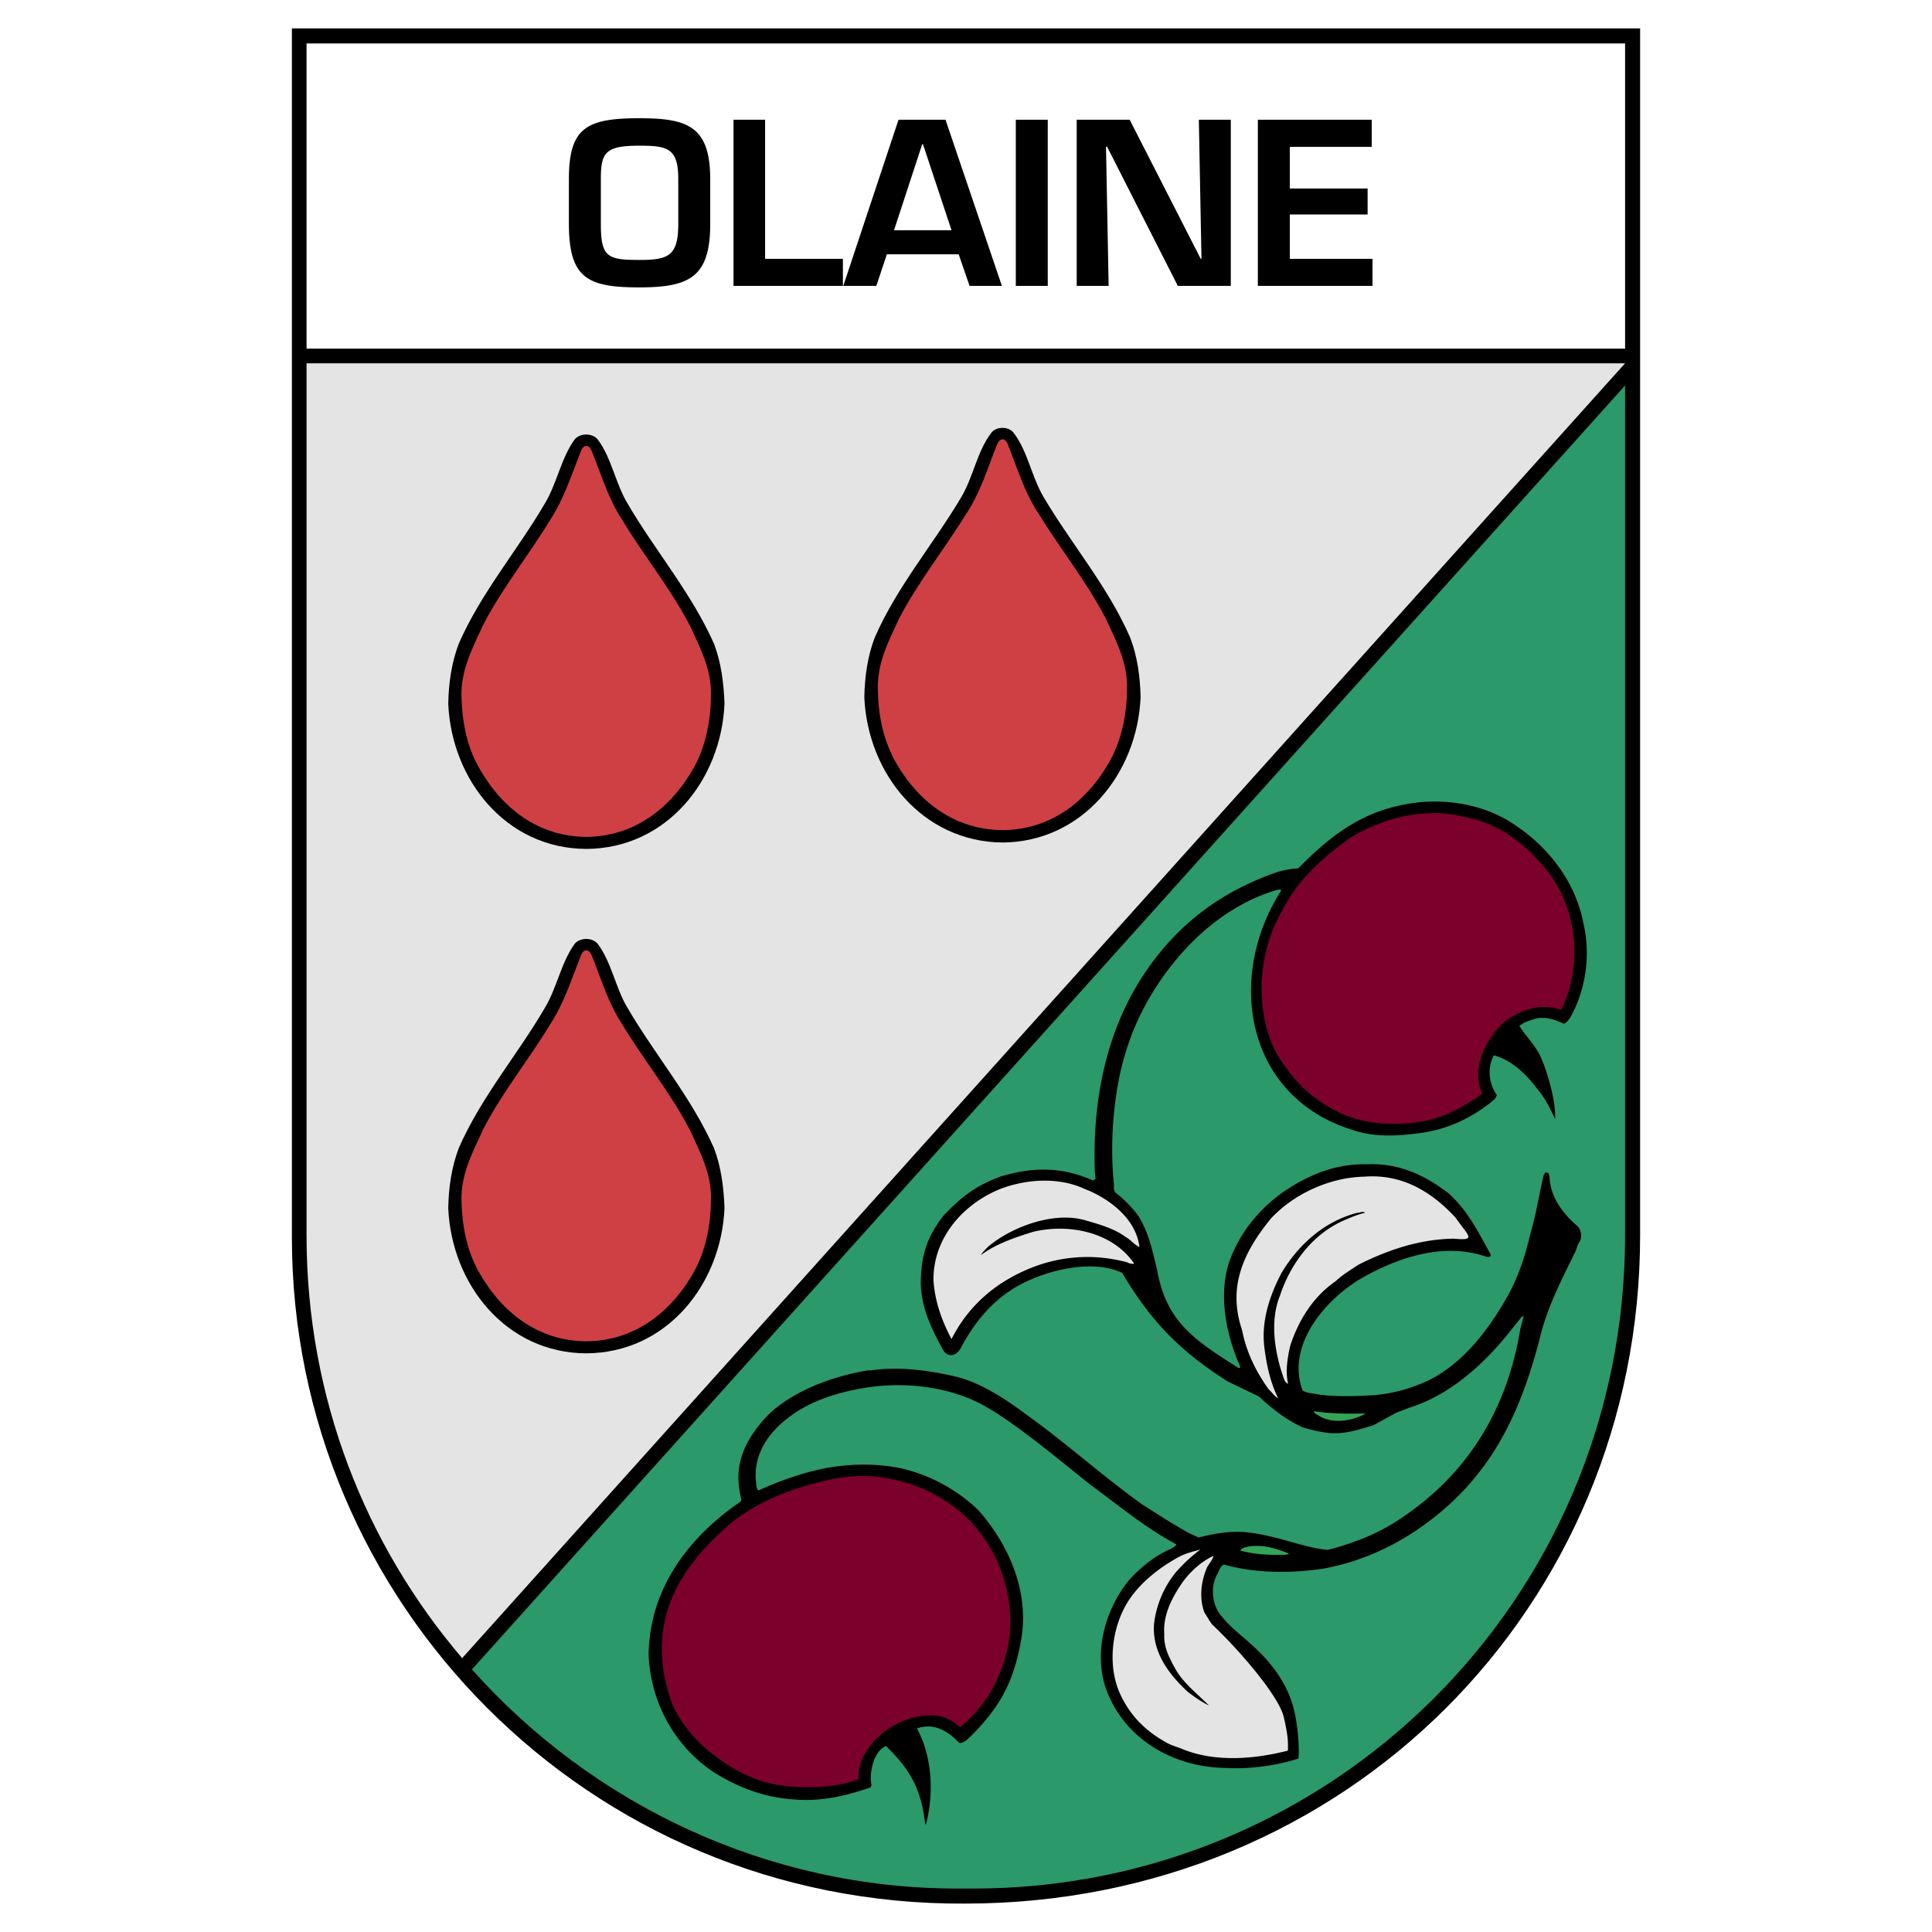 <svg xmlns="http://www.w3.org/2000/svg" width="2500" height="2500" viewBox="0 0 192.756 192.756"><g fill-rule="evenodd" clip-rule="evenodd"><path fill="#fff" d="M0 0h192.756v192.756H0V0z"/><path d="M163.635 2.834v120.412c0 37.014-29.326 66.676-67.351 66.676-37.612.225-67.162-30.15-67.162-66.449V2.834h134.513z"/><path d="M162.135 38.459v84.787c0 36.525-29.475 65.25-65.138 65.176h-1.462c-19.012 0-36.45-8.4-48.45-21.863l115.05-128.1z" fill="#2b9969"/><path d="M162.135 36.247L46.109 165.434c-9.637-11.287-15.525-25.949-15.525-42.188V36.247h131.551z" fill="#e4e4e5"/><path fill="#fff" d="M30.584 34.785h131.551V4.335H30.584v30.45z"/><path d="M63.772 11.797c-5.25 0-7.013.938-7.013 6.075v4.462c0 5.438 1.875 6.338 7.013 6.338 5.025 0 7.087-1.013 7.087-6.338v-4.462c0-5.325-2.324-6.075-7.087-6.075zm0 2.738c2.812 0 3.9.225 3.9 3.338v4.462c0 3.225-1.013 3.6-3.9 3.6-3.188 0-3.825-.3-3.825-3.6v-4.462c0-2.626.412-3.338 3.825-3.338zM76.334 11.947h-3.15v16.575h10.913v-2.7h-7.763V11.947zM95.647 25.372l1.087 3.15h3.225l-5.625-16.575h-4.688l-5.513 16.575h3.3l1.05-3.15h7.164zm-.713-2.4h-5.737l2.812-8.587h.075l2.85 8.587zM104.535 11.947h-3.187v16.575h3.187V11.947zM119.871 25.822h-.074l-7.088-13.875h-5.287v16.575h3.187l-.263-13.875h.113l7.051 13.875h5.287V11.947h-3.188l.262 13.875zM128.684 14.647h8.175v-2.7h-11.363v16.575h11.438v-2.7h-8.25v-4.425h7.763V18.81h-7.763v-4.163zM151.184 82.334c3.525 2.362 6.076 5.85 6.826 9.938.711 3.188.15 6.599-1.352 9.263-.188.225-.336.523-.637.6-.9-.412-1.912-.787-3-.451-.449.15-1.012.301-1.424.676.637 1.051 1.688 2.025 2.174 3.225.301.639 1.463 3.826 1.387 6.076-.523-1.125-1.012-2.139-1.836-3.076-1.088-1.463-2.514-2.812-4.275-3.299-.676 1.199-.525 2.85.299 3.975l-.186.375c-2.025 1.725-4.463 2.963-7.238 3.375-2.326.338-4.762.486-6.938-.264-10.725-3.299-12.713-15.225-7.162-23.887-.037-.188-.301-.075-.412-.075-5.25 1.537-9.676 5.625-12.639 10.612-1.988 3.375-2.963 6.676-3.449 10.125-.375 2.775-.488 5.625-.188 8.662 0 .227-.037.639.188.826.861.674 1.611 1.424 2.213 2.25 1.049 1.611 1.461 3.562 1.912 5.475.938 5.176 3.75 6.975 8.062 9.713.037.037.111.037.188.037l.037-.15c-1.463-3.262-2.326-7.65-.824-11.137 1.086-2.551 2.773-4.576 5.1-6.264 2.438-1.648 5.137-2.85 8.361-2.773 3.225-.15 5.852 1.125 8.139 2.887 1.949 1.725 3 3.938 4.199 6.074.076.264-.188.338-.412.264-4.312-1.5-8.889.111-12.451 2.137-3.711 2.176-7.537 6.75-5.887 11.213.488.301 1.125.262 1.688.412 1.838.225 3.787.15 5.588.037a15.911 15.911 0 0 0 5.512-1.574c3.301-1.725 5.738-4.912 7.576-8.137 1.125-1.951 1.836-4.125 2.361-6.375.562-1.875.863-3.863 1.312-5.812.076-.113.113-.301.264-.301.262-.037.299.262.336.412.076 2.062 1.352 3.713 2.812 4.951.377.412.414 1.012.227 1.5-.301.299-.301.787-.525 1.162-1.387 2.812-2.812 5.588-3.525 8.662-2.1 8.025-5.25 14.324-12.449 19.125-2.738 1.801-5.812 3.111-9.15 3.713-3.262.486-6.826.449-9.863-.414-.449.188-.523.75-.75 1.088-.637 1.275-.412 3.076.525 4.088.863 1.088 1.949 1.875 2.963 2.812 1.986 1.762 3.6 3.9 4.238 6.488.336 1.387.561 3.449.449 4.875-2.213.711-4.912 1.086-7.238.938-4.986-.039-9.562-2.625-11.549-6.9-1.912-3.9-.676-8.625 1.799-11.738 1.164-1.312 2.625-2.512 4.201-3.188.188-.15.523-.225.6-.486-3.113-1.65-5.775-3.9-8.551-5.926-3.486-2.775-7.875-6.488-11.062-8.137-3.187-1.613-7.012-2.062-10.424-1.688-3.375.412-6.375 1.387-8.512 3-2.175 1.611-3.563 3.674-3.413 6.299.075.375 0 .826.262 1.088a32.17 32.17 0 0 1 5.438-1.949c2.85-.713 5.962-.863 8.813-.264a16.438 16.438 0 0 1 7.725 4.201c3.15 3.6 5.137 8.324 4.199 13.162-.75 3.975-2.025 6.375-4.913 9.299-.375.338-.675.713-1.2.75-1.125-1.199-2.55-2.062-4.237-1.461 1.462 2.699 1.725 6.262.938 9.412-.038.037-.038.111-.038.15h-.075c-.412-3.525-1.462-5.4-3.9-7.801-1.275.451-1.725 2.812-1.462 3.9 0 .074-.075.262-.225.262-2.288.787-4.762 1.389-7.462 1.162-3.075-.188-5.812-1.273-8.25-2.85-3.787-2.625-6.112-6.9-6.3-11.625.038-2.1.45-4.125 1.237-6 1.538-3.75 4.462-6.861 7.913-9.225l.113-.188c-.3-1.199-.375-2.287-.226-3.299.263-1.613 1.05-3.113 2.438-4.689 2.25-2.586 6.601-4.35 10.538-4.949l.038.037c2.85-.449 5.737-.037 8.438.562 2.7.6 5.438 2.514 7.2 3.826 3.975 2.85 7.576 6.111 11.551 8.963 1.537.975 3.037 1.949 4.648 2.85l.977.449c1.199-.301 2.512-.562 3.787-.562 1.424-.037 3.562.451 5.324.975 1.275.338 2.477.713 3.787.826 3.039-.789 5.438-1.838 7.576-3.338 6.6-4.5 10.35-10.912 11.625-18.676l.338-1.275-.076-.037-.15.113-1.086 1.35c-2.551 3.225-5.963 6.375-10.014 7.65l-1.387.525-2.25 1.236c-2.963.938-3.975 1.125-7.088.225-1.574-.75-2.512-1.461-3.824-2.586l-.525-.488-3.113-1.5c-4.799-3.037-7.725-6.074-10.537-10.838-2.775-1.312-6.861-.412-9.562.863-3 1.424-4.986 3.713-6.525 6.6-.487.938-1.35.938-1.763.264-1.237-2.25-2.137-4.164-2.25-6.562 0-2.852.6-4.727 2.288-6.9 1.875-1.951 3.224-2.963 5.738-3.9 3.074-.9 5.85-.975 8.887.301l.301.111.225-.15-.074-.787c-.227-6.9 1.049-13.35 4.387-18.824 3.338-5.4 7.875-8.963 13.875-11.025.713-.188 1.387-.337 2.025-.337 3.637-3.712 7.049-6.15 12.449-6.638 3.219-.226 6.556.486 9.219 2.323z"/><path d="M153.51 85.897c3.637 3.712 4.537 9.6 2.512 14.287-.074.264-.262.562-.299.562-2.062-.75-4.426.113-5.963 1.5-1.65 1.764-2.963 4.389-1.875 6.863-1.125.863-2.363 1.537-3.639 2.1-3.074 1.238-7.387 1.275-10.424-.111-3.15-1.5-4.801-3.301-6.451-5.963-2.287-4.35-1.875-10.201.6-14.363 1.463-2.963 4.014-5.213 6.713-7.163 3.188-1.95 7.389-3.15 11.438-2.1 2.999.526 5.55 2.288 7.388 4.388z" fill="#7b002b"/><path d="M145.221 121.484c1.238 1.801 2.176 2.324-.148 2.1-3.488.037-6.676 1.162-9.525 2.588-.787.525-1.613 1.012-2.287 1.65-2.287 1.574-3.713 3.938-4.537 6.449-.264 1.162-.488 2.475-.227 3.713v.074c-.336-.15-.412-.562-.525-.861-.824-2.438-1.273-5.477-.262-7.951 1.051-3.188 3.338-6.299 6.676-7.611a10.214 10.214 0 0 1 1.799-.639c-.188-.188-.486 0-.75 0-3.338.863-5.887 3.188-7.574 6-1.162 2.213-2.025 4.725-1.725 7.352.225 1.836.6 3.561 1.387 5.174-.412-.262-.637-.637-.938-.9-1.275-1.762-2.25-3.75-2.662-5.924-1.5-4.389.225-7.875 2.887-11.139 2.326-2.475 5.852-4.086 9.301-4.162 3.823-.299 6.748 1.537 9.11 4.087zM108.246 118.635c2.062.787 5.062 2.736 5.438 5.775-.486-.188-.861-.713-1.35-.977-1.199-.898-2.775-1.312-4.199-1.725-3.113-.824-7.201.713-9.488 2.625-.111.076-.824.824-.75.863 1.463-1.088 3.338-1.725 5.139-2.287 3.711-.9 7.986.074 10.086 3.111v.076c-.225 0-.486-.039-.637-.15-3.787-1.014-7.387-.525-10.5.938-2.926 1.35-5.438 3.525-7.05 6.713-.938-1.764-1.65-3.676-1.8-5.812-.075-4.312 3.037-7.764 6.825-9.227 2.587-.937 5.737-1.124 8.286.077z" fill="#e4e4e5"/><path d="M136.26 141.021c-1.275.75-3.414 1.125-4.801.15-.15-.074-.375-.188-.375-.375 1.65.263 3.488.263 5.176.225z" fill="#33a457"/><path d="M98.947 154.709c1.537 2.701 2.174 6 1.688 9.264-.488 2.398-1.426 4.648-2.963 6.486-.6.676-1.125 1.275-1.875 1.875-.75-.637-1.537-1.199-2.925-1.199-2.325.037-4.35 1.125-5.775 2.699-.825 1.012-1.538 2.137-1.425 3.637-1.5.826-6.9 1.389-10.35 0-3.412-1.35-6.825-4.125-8.25-7.461-.9-2.326-1.312-5.102-.862-7.65.6-3.863 3.037-7.051 5.775-9.562 2.1-1.988 4.725-3.375 7.5-4.275 2.512-.787 5.25-1.537 8.175-1.162 4.724.561 9.074 3.186 11.287 7.348z" fill="#7b002b"/><path d="M128.609 155.01c-.225.148-.6.111-.863.111-1.387.037-2.699-.074-3.975-.412 0-.188.188-.188.338-.301 1.537-.449 3.151.039 4.5.602z" fill="#33a457"/><path d="M119.76 154.598c-.9.674-1.838 1.537-2.551 2.398a10.008 10.008 0 0 0-2.062 4.951c-.262 2.887 1.537 5.174 3.375 6.861.639.488 1.389 1.014 2.1 1.352-1.162-1.164-2.438-2.139-3.262-3.488-.637-1.162-1.275-2.25-1.199-3.639-.15-1.949.824-3.711 1.799-5.137.75-1.051 1.912-2.137 3.113-2.662-.076.338-.375.713-.6 1.049-.639 1.389-.863 3.15-.301 4.613.262.375.486.824.75 1.162 2.812 2.662 6.674 7.162 7.162 9.264.488 2.1.412 2.586.412 3.338-3.375.861-7.199 1.162-10.424-.113-.6-.264-1.275-.412-1.801-.75-1.801-1.014-3.262-2.363-4.236-4.238-1.689-3-1.201-7.312.711-10.086 1.238-1.764 3.076-3.189 5.062-4.238.639-.301 1.276-.452 1.952-.637z" fill="#e4e4e5"/><path d="M59.647 94.184c1.388 1.875 1.763 4.388 2.962 6.375 2.738 4.688 6.375 8.926 8.625 13.988.712 1.875.975 3.9 1.05 6-.338 7.613-5.775 14.438-13.8 14.475-7.987-.037-13.425-6.861-13.762-14.475.037-2.1.337-4.125 1.05-6 2.212-5.062 5.85-9.301 8.587-13.988 1.2-1.986 1.613-4.499 2.962-6.375.526-.675 1.801-.675 2.326 0z"/><path d="M57.959 95.347c-.938 2.325-1.688 4.763-3.075 6.862-2.175 3.6-4.8 6.787-6.712 10.537-1.012 2.213-2.175 4.352-2.137 7.014.075 2.549.524 4.949 1.688 7.049 2.362 4.238 6.037 6.975 10.762 7.014 4.725-.039 8.438-2.775 10.8-7.014 1.125-2.1 1.612-4.5 1.65-7.049.075-2.662-1.087-4.801-2.1-7.014-1.95-3.75-4.575-6.938-6.75-10.537-1.388-2.1-2.1-4.537-3.038-6.862-.3-.713-.825-.713-1.088 0z" fill="#cf4044"/><path d="M59.647 43.859c1.388 1.875 1.763 4.388 2.962 6.375 2.738 4.687 6.375 8.925 8.625 13.987.712 1.875.975 3.9 1.05 6-.338 7.612-5.775 14.438-13.8 14.475-7.987-.037-13.425-6.862-13.762-14.475.037-2.1.337-4.125 1.05-6 2.212-5.062 5.85-9.3 8.587-13.987 1.2-1.988 1.613-4.5 2.962-6.375.526-.674 1.801-.674 2.326 0z"/><path d="M57.959 45.022c-.938 2.325-1.688 4.763-3.075 6.863-2.175 3.6-4.8 6.787-6.712 10.537-1.012 2.212-2.175 4.35-2.137 7.013.075 2.55.524 4.95 1.688 7.05 2.362 4.237 6.037 6.975 10.762 7.012 4.725-.037 8.438-2.775 10.8-7.012 1.125-2.1 1.612-4.5 1.65-7.05.075-2.663-1.087-4.8-2.1-7.013-1.95-3.75-4.575-6.937-6.75-10.537-1.388-2.1-2.1-4.538-3.038-6.863-.3-.712-.825-.712-1.088 0z" fill="#cf4044"/><path d="M101.16 43.222c1.387 1.837 1.762 4.35 2.961 6.375 2.775 4.688 6.414 8.925 8.625 13.987.713 1.838 1.014 3.9 1.051 6-.338 7.575-5.775 14.4-13.762 14.475-8.026-.075-13.463-6.899-13.801-14.475.038-2.1.337-4.162 1.05-6 2.212-5.062 5.85-9.3 8.625-13.987 1.2-2.025 1.575-4.538 2.962-6.375.488-.712 1.801-.712 2.289 0z"/><path d="M99.473 44.347c-.938 2.362-1.65 4.762-3.039 6.862-2.212 3.6-4.8 6.788-6.75 10.538-1.012 2.212-2.175 4.35-2.1 7.05.037 2.512.525 4.913 1.65 7.012 2.362 4.275 6.075 6.975 10.801 7.013 4.688-.038 8.398-2.737 10.762-7.013 1.125-2.1 1.611-4.5 1.65-7.012.074-2.7-1.088-4.837-2.102-7.05-1.949-3.75-4.537-6.938-6.748-10.538-1.389-2.1-2.102-4.5-3.039-6.862-.261-.712-.824-.675-1.085 0z" fill="#cf4044"/></g></svg>